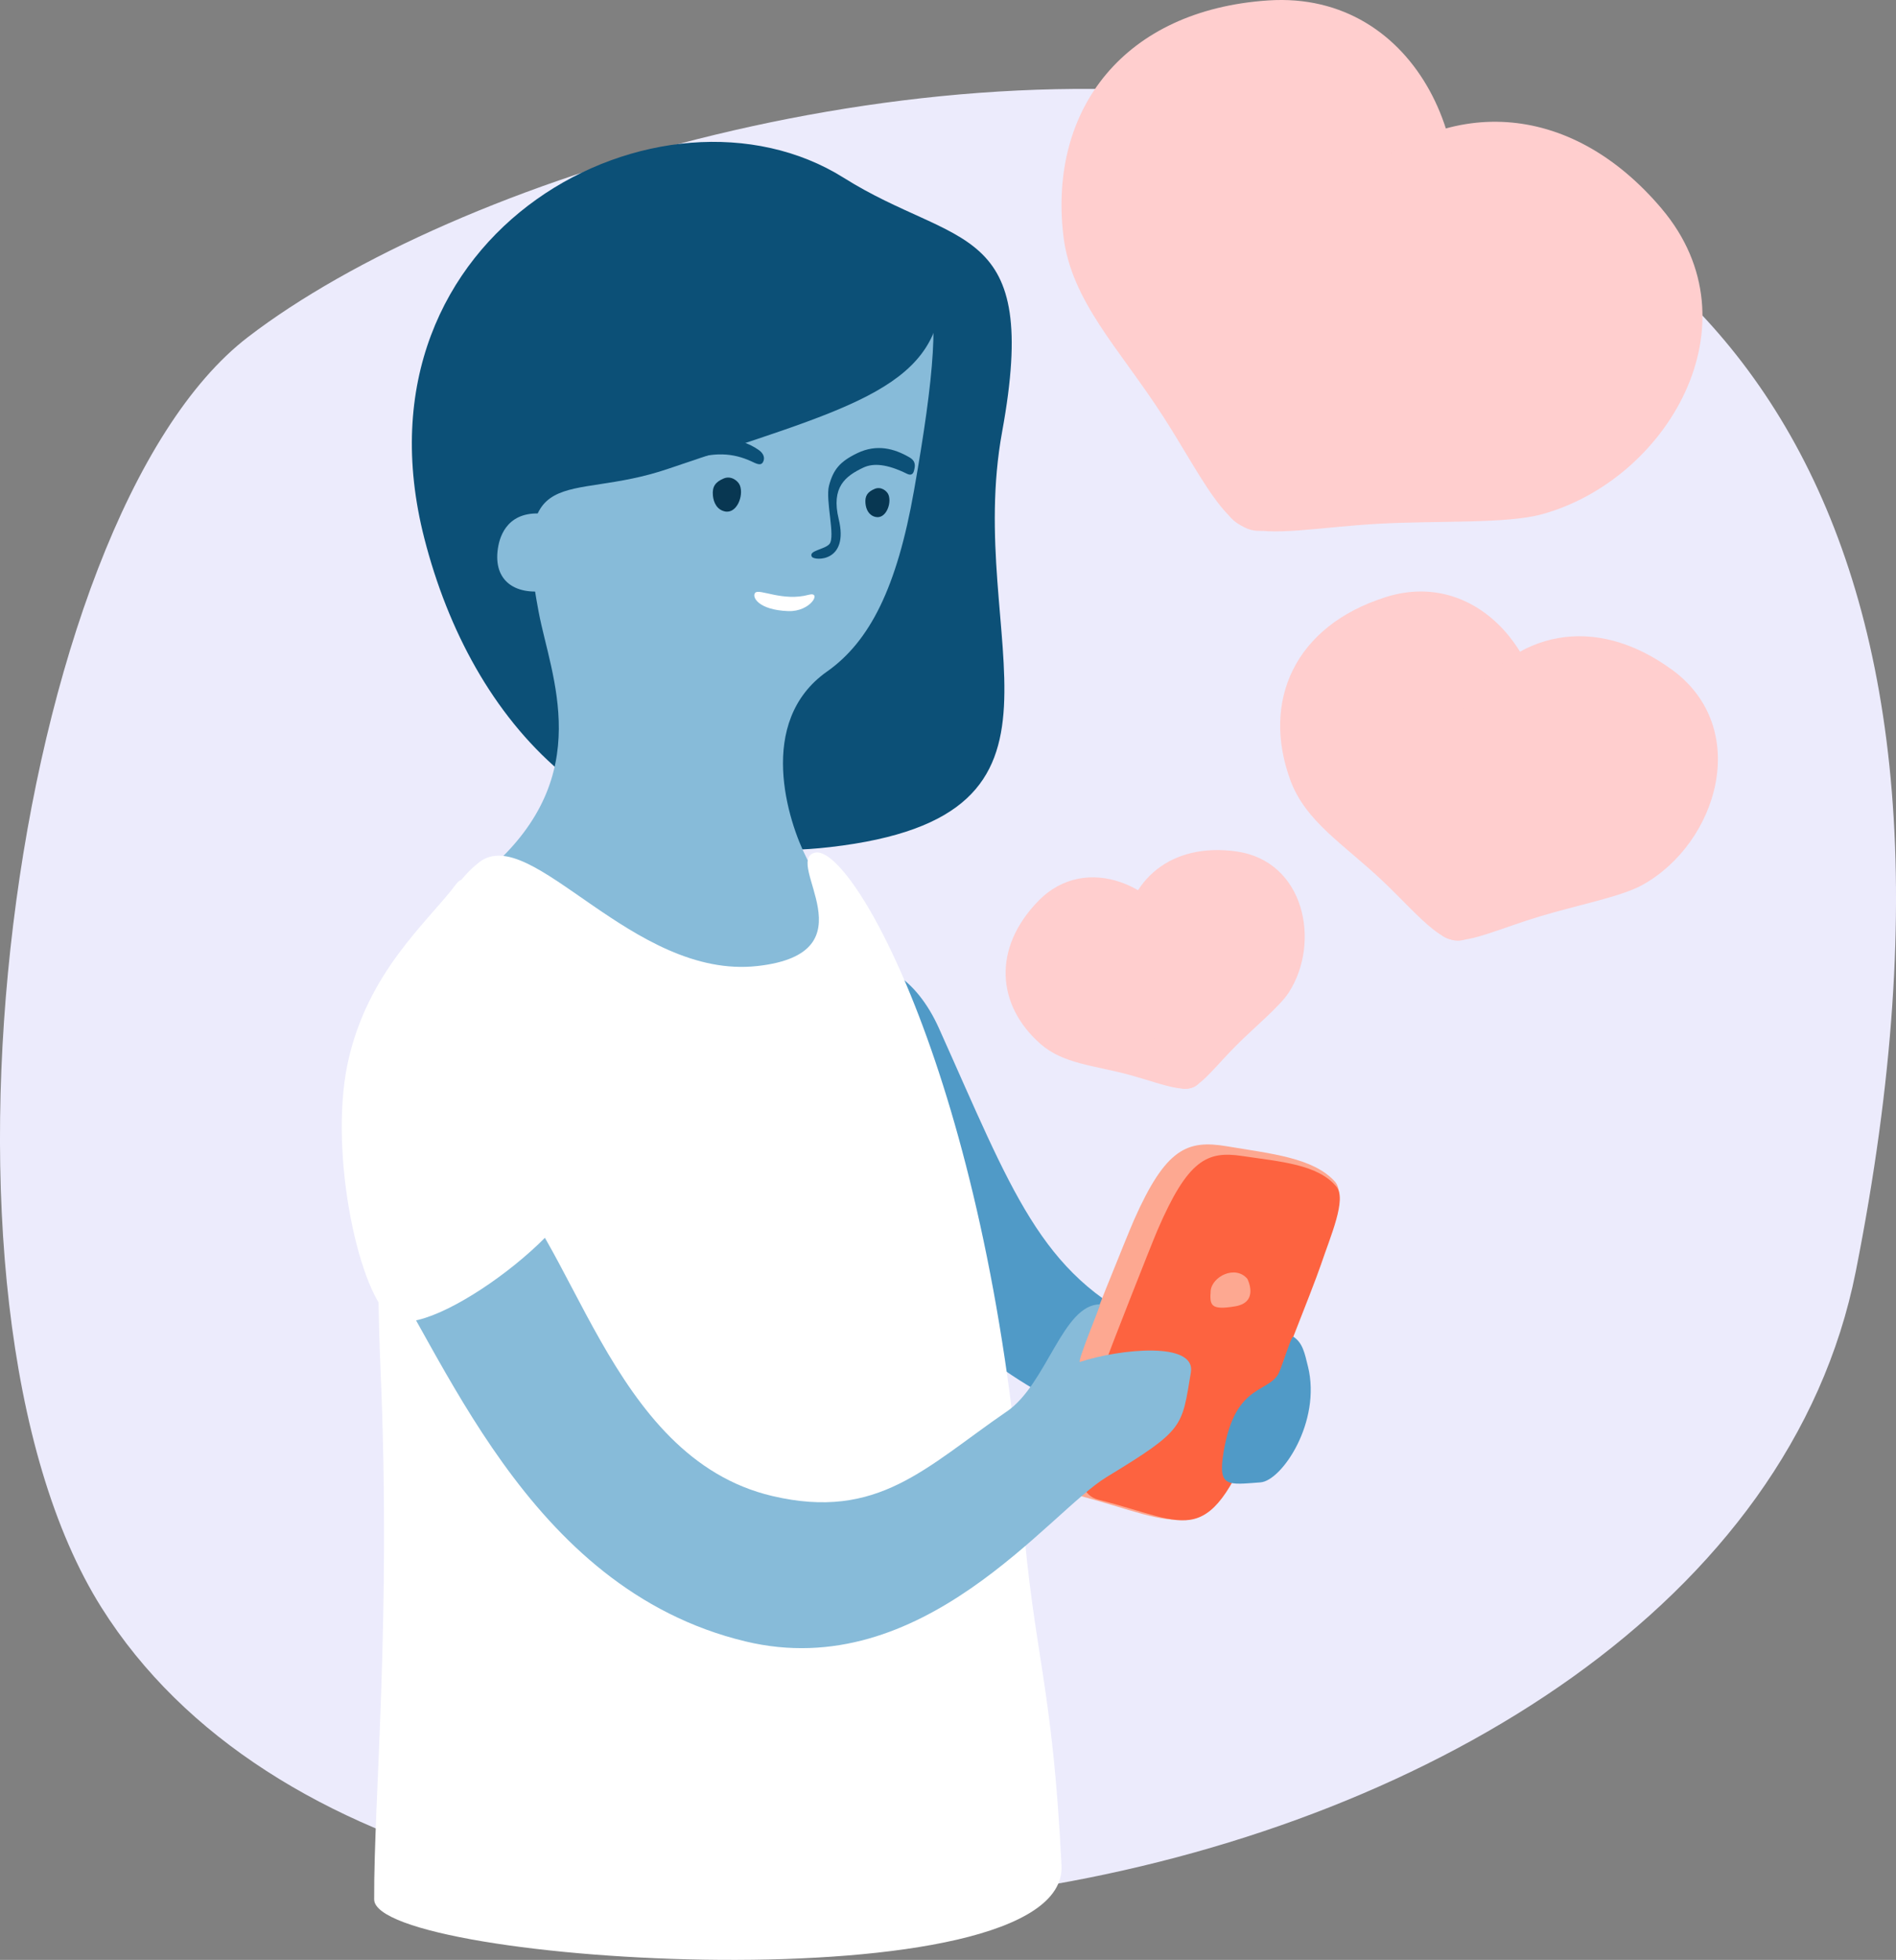 <?xml version="1.0" encoding="UTF-8"?>
<svg id="Capa_2" data-name="Capa 2" xmlns="http://www.w3.org/2000/svg" viewBox="0 0 452.1 467.09">
  <rect x="0" y="0" width="452.1" height="467.09" fill="#808080" stroke="none"/>
  <defs>
    <style>
      .cls-1 {
        fill: #509ac7;
      }

      .cls-1, .cls-2, .cls-3, .cls-4, .cls-5, .cls-6, .cls-7, .cls-8, .cls-9 {
        stroke-width: 0px;
      }

      .cls-2 {
        fill: #87bbd9;
      }

      .cls-3 {
        fill: #0c5077;
      }

      .cls-4 {
        fill: #083752;
      }

      .cls-5 {
        fill: #ecebfc;
      }

      .cls-6 {
        fill: #fff;
      }

      .cls-7 {
        fill: #ffcece;
      }

      .cls-8 {
        fill: #fd6340;
      }

      .cls-9 {
        fill: #fda891;
      }
    </style>
  </defs>
  <g id="construccion">
    <path class="cls-5" d="M59.14,80.32C2.72,123.59-22.13,309.65,24.23,383.17c78.71,124.84,386.95,77.71,418.29-80.21C514.85-61.55,157.28,5.04,59.14,80.32Z"/>
    <g>
      <path class="cls-7" d="M247.59,214.72c-10.99,11.28-9.95,24.85.5,34.06,5.43,4.79,12.79,5.09,21.28,7.4,8.48,2.31,15.69,5.78,17.22.52.82-2.81-.82-8.2-1.79-14.53s-1.32-13.87-2.75-17.61c-5.03-13.23-22.97-21.64-34.47-9.83Z"/>
      <path class="cls-7" d="M294.79,202.91c-15.6-2.15-25.9,6.74-27.12,20.62-.63,7.21,3.5,13.32,6.67,21.52,3.18,8.2,4.66,16.06,9.8,14.17,2.74-1.01,6.11-5.52,10.64-10.06s10.38-9.29,12.55-12.66c7.66-11.9,3.79-31.33-12.54-33.58Z"/>
    </g>
    <g>
      <g>
        <path class="cls-3" d="M201.2,42.38c26.99,16.95,47,10,37.76,60.5-9.19,50.19,24,91.5-41,99-53.92,6.22-85.53-29.77-96.76-73.5-19-74,57-113,100-86Z"/>
        <path class="cls-2" d="M197.2,160.05c10.21-7.21,16.67-20,20.75-43.17,9.75-55.29,5.06-60.29-22.75-66.5-41.73-9.31-53.23,9.62-59.11,35.98-5.88,26.36-13.89,26.35-7.64,59.52,2.89,15.3,13.74,38.77-11.5,61-17.59,15.48,26.91,45.19,66.91,39.69,24.87-3.42,14.04-31.17,8.42-42.19-4.33-8.5-12.09-32.33,4.91-44.33Z"/>
        <path class="cls-3" d="M224.54,70.38c-1.2,22.77-24.17,27.33-65.17,41.33-24.76,8.45-37.5-3.33-30.91,36,.77,4.61-29.88-66.69,22.74-95.33,34.89-18.99,74.67-7.33,73.33,18Z"/>
        <g>
          <path class="cls-4" d="M169.99,118.08c-.19-2.07.55-3.2,2.58-4.05,1.78-.75,3.46.59,3.87,1.68.93,2.47-.77,6.75-3.56,6.18-1.89-.39-2.73-2.08-2.89-3.8Z"/>
          <path class="cls-4" d="M206.37,119.97c-.16-1.77.47-2.73,2.2-3.46,1.52-.64,2.95.5,3.3,1.43.79,2.11-.66,5.76-3.04,5.27-1.62-.33-2.33-1.77-2.46-3.25Z"/>
          <path class="cls-6" d="M187.95,145.64c5.38.2,8.09-4.76,4.93-3.9-6.16,1.69-11.82-1.52-12.79-.48-.91.98.74,4.12,7.86,4.38Z"/>
          <path class="cls-3" d="M163.45,106.16c5.97-1.99,12.45-2.53,17.56,1.15,1.04.75,1.48,1.84.92,2.83-.56.99-1.71.29-2.87-.24-4.18-1.89-8.85-2.42-15.63.08-1.06.39-2.6.63-3.06-.57-.41-1.06.84-2.51,3.07-3.25Z"/>
          <path class="cls-3" d="M204.45,107.98c4.62-2.2,8.75-1.1,12.38,1,1.65.96,1.37,2.12,1.12,3.17-.24,1.02-.88,1.16-1.7.75-4.69-2.31-7.99-2.6-10.39-1.46-4.25,2.01-7.73,4.64-5.87,12.27,2.51,10.33-5.78,9.95-6.39,8.99-.94-1.49,3.04-1.72,4.18-3.05,1.48-1.74-1.01-10.47-.1-13.91,1-3.78,2.55-5.74,6.78-7.76Z"/>
        </g>
        <path class="cls-2" d="M131.86,122.8c-9.78-2.09-12.34,3.85-13,7.14-1.62,8.06,3.51,12.14,11.77,10.79,5.17-.85,6.09-16.89,1.22-17.93Z"/>
      </g>
      <path class="cls-1" d="M260.63,338.28c-48.16-21.68-50.04-48.85-60.02-77.88-11.91-34.65,12.45-39.44,23.26-15.39,17.4,38.71,24.17,58.73,49.85,70.67.72.33,33.99,9.03,34.5,9.73,3.57,4.83-6.66,20.09-13.5,24-2.6,1.49-29.92-9.25-34.09-11.12Z"/>
      <path class="cls-6" d="M114.25,205.51c-4.24,3.28-27.73,23.27-23.52,120.64,2.59,59.82-1.61,102.18-1.51,126.52.06,15.45,165.58,25.66,163.9-8.08-2.17-43.47-6.53-49.65-9.32-84.06-8.4-103.38-40.87-159.89-49.59-157.3-7.39,2.2,14.09,23.88-13.56,26.99-29.83,3.36-53.98-34.34-66.4-24.72Z"/>
      <g>
        <path class="cls-9" d="M314.78,300.55c2.37-7,6.39-15.8,3.51-18.97-5.17-5.69-15.24-6.63-25.77-8.4-9.43-1.58-14.53.46-22.09,17.51-1.63,3.69-11.42,28.08-13.36,33.28-6.43,17.29-8.34,30.26-.18,32.37,25.08,6.5,30.06,14.24,42.84-17.92,2.65-6.66,13.16-32.28,15.05-37.87Z"/>
        <path class="cls-8" d="M314.98,301.38c2.32-6.87,6.16-15.55,3.71-18.54-4.4-5.36-13.29-5.97-22.57-7.35-8.3-1.24-12.89.9-20.13,17.71-1.56,3.63-11,27.64-12.88,32.76-6.24,17-8.34,29.66-1.18,31.46,22.01,5.53,26.18,12.89,38.52-18.77,2.56-6.56,12.68-31.79,14.53-37.27Z"/>
        <path class="cls-9" d="M297.43,304.77s2.92,5.59-2.92,6.56c-5.83.97-6.07-.24-5.83-3.64s5.83-6.32,8.75-2.92Z"/>
      </g>
      <path class="cls-1" d="M311.89,325.68c3.23,13.18-6.24,27.22-11.32,27.6-7.79.57-10.22,1.29-8.82-7.15,2.87-17.41,11.45-13.63,13.59-19.79,2.03-5.84,2.74-7.99,3.1-7.75,2.18,1.45,2.65,3.83,3.45,7.1Z"/>
      <path class="cls-2" d="M240.08,336.39c9.57-6.57,13.3-25.53,22.22-25.53.24,0-5.64,14-4.77,13.71,9.57-3.12,27.69-4.94,26.43,2.52-2.2,13.06-1.43,13.59-20.1,24.93-13.72,8.33-43.83,49.34-86.12,39.16-52.69-12.67-72.13-69.76-88.71-93.48-5.39-7.71,5.66-36.08,27.85-19.38,19.88,14.96,27.95,68.97,67.27,78.21,25.22,5.93,36.54-6.84,55.93-20.15Z"/>
      <path class="cls-6" d="M138.41,279.32c4.07,10.54-35.98,40.8-44.87,34.92-7.81-5.17-15.19-39.08-10.67-60.67,4.62-22.01,19.35-34.04,26-43,7.4-9.98,27.25,62.82,29.54,68.75Z"/>
    </g>
    <g>
      <path class="cls-7" d="M330.39,142.32c-21.72,6.85-29.67,24.85-22.66,43.73,3.64,9.82,12.82,15.24,22.04,23.98s16.03,18.1,21.59,12.44c2.96-3.02,4.56-11,7.67-19.73,3.16-8.9,7.8-18.57,8.55-24.32,2.64-20.29-14.45-43.28-37.18-36.11Z"/>
      <path class="cls-7" d="M398.61,159.56c-18.4-13.41-37.61-9.13-48.65,7.71-5.74,8.76-4.66,19.36-6.22,31.97-1.56,12.62-5.05,23.65,2.8,24.76,4.19.59,11.56-2.86,20.43-5.54,9.04-2.74,19.58-4.74,24.65-7.55,17.9-9.91,26.26-37.32,7-51.36Z"/>
    </g>
    <g>
      <path class="cls-7" d="M302.42.1c-34.29,2.28-52.38,25.82-48.87,56.01,1.83,15.69,13.34,26.92,23.74,43.04,10.4,16.12,17.03,32.27,27.2,25.96,5.42-3.36,10.63-14.5,18.3-26.18,7.82-11.92,18.08-24.44,21.23-32.59,11.13-28.8-5.7-68.62-41.6-66.24Z"/>
      <path class="cls-7" d="M396.27,49.78c-22.18-26.25-51.87-26.84-74.08-6.1-11.55,10.78-13.75,26.71-20.56,44.65-6.81,17.94-15.87,32.86-4.76,37.3,5.92,2.37,17.97-.05,31.93-.81,14.23-.78,30.4.05,38.83-2.25,29.79-8.13,51.85-45.31,28.63-72.79Z"/>
    </g>
  </g>
</svg>